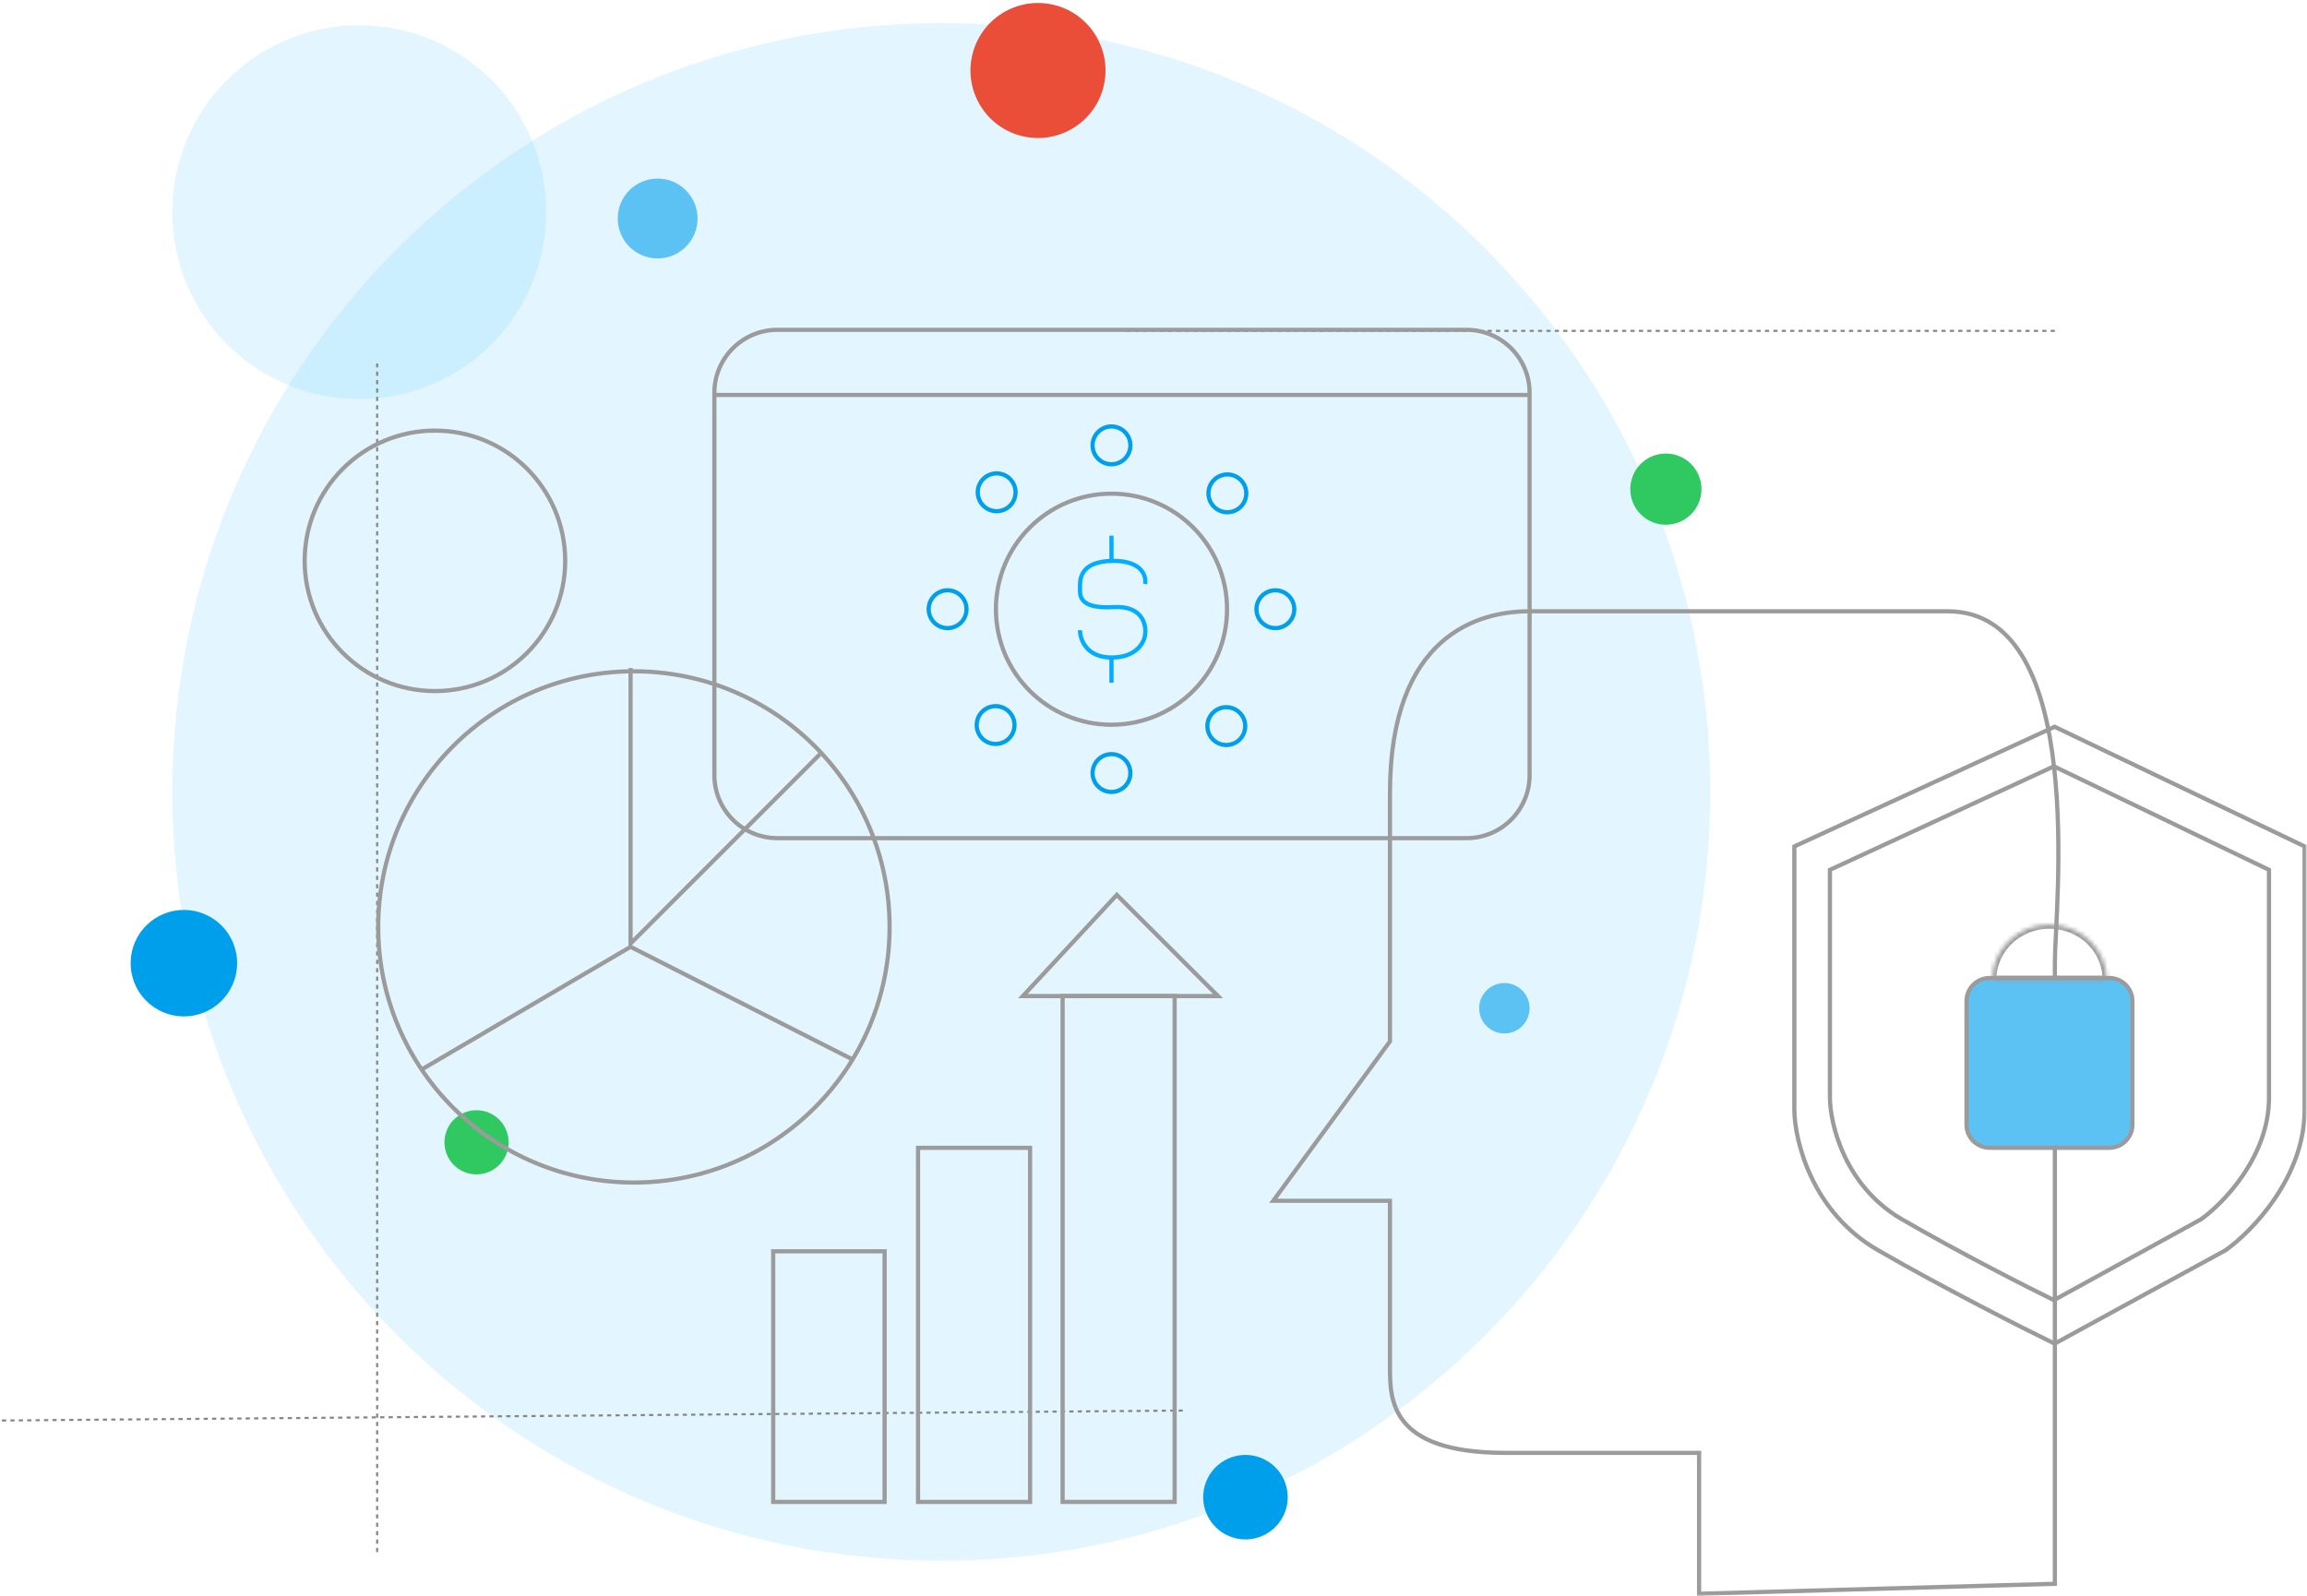 <svg width="549" height="380" viewBox="0 0 549 380" fill="none" xmlns="http://www.w3.org/2000/svg">
<g clip-path="url(#clip0_1534_4381)">
<mask id="mask0_1534_4381" style="mask-type:luminance" maskUnits="userSpaceOnUse" x="0" y="0" width="549" height="380">
<path d="M549 0H0V380H549V0Z" fill="white"/>
</mask>
<g mask="url(#mask0_1534_4381)">
<path d="M224 371.512C325.068 371.512 407 289.58 407 188.512C407 87.444 325.068 5.512 224 5.512C122.932 5.512 41 87.444 41 188.512C41 289.58 122.932 371.512 224 371.512Z" fill="#73D2FF" fill-opacity="0.2"/>
<path d="M85.5 95C110.077 95 130 75.077 130 50.5C130 25.923 110.077 6 85.5 6C60.923 6 41 25.923 41 50.5C41 75.077 60.923 95 85.5 95Z" fill="#73D2FF" fill-opacity="0.2"/>
<path d="M111.356 279.265C115.418 280.392 119.625 278.013 120.753 273.95C121.88 269.888 119.501 265.681 115.438 264.553C111.376 263.426 107.169 265.805 106.041 269.868C104.914 273.93 107.293 278.137 111.356 279.265Z" fill="#2FC861"/>
<path d="M46.057 241.734C52.941 240.465 57.492 233.857 56.224 226.974C54.955 220.091 48.346 215.539 41.463 216.808C34.58 218.077 30.029 224.685 31.297 231.568C32.566 238.451 39.174 243.003 46.057 241.734Z" fill="#009FEB"/>
<path opacity="0.6" d="M156.501 61.514C161.748 61.514 166.002 57.26 166.002 52.013C166.002 46.766 161.748 42.512 156.501 42.512C151.254 42.512 147 46.766 147 52.013C147 57.26 151.254 61.514 156.501 61.514Z" fill="#009FEB"/>
<path d="M89.75 369.459V86.511" stroke="#868686" stroke-width="0.5" stroke-dasharray="1 1"/>
<path d="M489 78.762H267" stroke="#868686" stroke-width="0.5" stroke-dasharray="1 1"/>
<path d="M281.464 335.762L0 338.137" stroke="#868686" stroke-width="0.5" stroke-dasharray="1 1"/>
<path d="M150.849 281.488C184.455 281.488 211.698 254.245 211.698 220.639C211.698 187.033 184.455 159.79 150.849 159.79C117.243 159.79 90 187.033 90 220.639C90 254.245 117.243 281.488 150.849 281.488Z" stroke="#9B9B9B"/>
<path d="M150.059 159V224.59L195.103 179.546" stroke="#9B9B9B"/>
<path d="M203.005 252.249L150.059 225.381L100.273 254.62" stroke="#9B9B9B"/>
<path d="M242.716 32.265C251.268 34.638 260.124 29.629 262.497 21.078C264.87 12.526 259.862 3.67 251.31 1.297C242.758 -1.076 233.902 3.932 231.529 12.484C229.156 21.036 234.165 29.892 242.716 32.265Z" fill="#EA4E38"/>
<path d="M394.167 124.599C398.677 125.851 403.348 123.209 404.599 118.699C405.851 114.189 403.209 109.518 398.699 108.267C394.189 107.015 389.518 109.657 388.267 114.167C387.015 118.677 389.657 123.348 394.167 124.599Z" fill="#2FC861"/>
<path d="M293.692 366.074C299.045 367.56 304.589 364.425 306.075 359.072C307.56 353.719 304.425 348.175 299.072 346.689C293.719 345.204 288.175 348.339 286.689 353.692C285.204 359.045 288.339 364.589 293.692 366.074Z" fill="#009FEB"/>
<path d="M245.128 273.226H218.466V357.512H245.128V273.226Z" stroke="#9B9B9B"/>
<path d="M210.512 297.86H184V357.512H210.512V297.86Z" stroke="#9B9B9B"/>
<path d="M279.53 237.103H252.868V357.512H279.53V237.103Z" stroke="#9B9B9B"/>
<path d="M289.851 237.103L265.769 213.021L243.407 237.103H289.851Z" stroke="#9B9B9B"/>
<path opacity="0.6" d="M358 246.001C361.314 246.001 364 243.315 364 240.001C364 236.687 361.314 234.001 358 234.001C354.686 234.001 352 236.687 352 240.001C352 243.315 354.686 246.001 358 246.001Z" fill="#009FEB"/>
<path d="M363.861 145.512H404.337C440.335 145.512 446.501 145.511 463.5 145.512C497.002 145.512 489.002 216.554 489.002 229V377L404.337 379.372V345.837H358.248C330.358 345.837 330.772 332.875 330.772 324.952V285.828H303L330.772 247.881V188.754C330.772 151.101 352 145.516 363.861 145.512Z" stroke="#9B9B9B"/>
<path d="M427 201.478L488.943 173L548.426 201.478V264.219C548.426 280.238 535.903 293.142 529.642 297.592L488.943 319.84C481.489 316.207 462.645 306.669 446.902 297.592C431.159 288.515 427.075 271.561 427 264.219V201.478Z" stroke="#9B9B9B"/>
<path d="M435.471 207.057L488.771 182.412L539.954 207.057V261.352C539.954 275.214 529.178 286.381 523.791 290.232L488.771 309.486C482.357 306.341 466.142 298.087 452.596 290.232C439.05 282.377 435.535 267.705 435.471 261.352V207.057Z" stroke="#9B9B9B"/>
<path d="M501.952 232.801H473.477C470.439 232.801 467.977 235.263 467.977 238.301V267.717C467.977 270.754 470.439 273.217 473.477 273.217H501.952C504.989 273.217 507.452 270.754 507.452 267.717V238.301C507.452 235.263 504.989 232.801 501.952 232.801Z" fill="#5BC2F3" stroke="#9B9B9B"/>
<mask id="mask1_1534_4381" style="mask-type:luminance" maskUnits="userSpaceOnUse" x="474" y="220" width="28" height="14">
<path d="M501.362 233.243C501.362 229.748 499.924 226.396 497.365 223.925C494.805 221.454 491.333 220.065 487.714 220.065C484.094 220.065 480.622 221.454 478.063 223.925C475.503 226.396 474.065 229.748 474.065 233.243H487.714H501.362Z" fill="white"/>
</mask>
<g mask="url(#mask1_1534_4381)">
<path d="M501.362 233.243C501.362 229.748 499.924 226.396 497.365 223.925C494.805 221.454 491.333 220.065 487.714 220.065C484.094 220.065 480.622 221.454 478.063 223.925C475.503 226.396 474.065 229.748 474.065 233.243H487.714H501.362Z" stroke="#9B9B9B" stroke-width="2"/>
</g>
<path d="M349 78.512H185C176.716 78.512 170 85.227 170 93.512V184.512C170 192.796 176.716 199.512 185 199.512H349C357.284 199.512 364 192.796 364 184.512V93.512C364 85.227 357.284 78.512 349 78.512Z" stroke="#9B9B9B"/>
<path d="M264.5 172.512C279.688 172.512 292 160.2 292 145.012C292 129.824 279.688 117.512 264.5 117.512C249.312 117.512 237 129.824 237 145.012C237 160.2 249.312 172.512 264.5 172.512Z" stroke="#9B9B9B"/>
<path d="M272.506 139.012C272.839 137.178 271.806 133.512 265.006 133.512C256.506 133.512 257.006 138.512 257.006 140.012C257.006 141.512 256.505 145.012 265.006 144.512C271.806 144.112 272.839 148.678 272.506 151.012C272.339 152.845 270.506 156.512 264.506 156.512C258.506 156.512 257.006 152.178 257.006 150.012" stroke="#00ADFF"/>
<path d="M264.5 133.512V127.512" stroke="#00ADFF"/>
<path d="M264.5 162.512V156.512" stroke="#00ADFF"/>
<path d="M264.5 110.512C266.985 110.512 269 108.497 269 106.012C269 103.527 266.985 101.512 264.5 101.512C262.015 101.512 260 103.527 260 106.012C260 108.497 262.015 110.512 264.5 110.512Z" stroke="#009FEB"/>
<path d="M264.5 188.512C266.985 188.512 269 186.497 269 184.012C269 181.527 266.985 179.512 264.5 179.512C262.015 179.512 260 181.527 260 184.012C260 186.497 262.015 188.512 264.5 188.512Z" stroke="#009FEB"/>
<path d="M299 145.012C299 147.497 301.015 149.512 303.5 149.512C305.985 149.512 308 147.497 308 145.012C308 142.527 305.985 140.512 303.5 140.512C301.015 140.512 299 142.527 299 145.012Z" stroke="#009FEB"/>
<path d="M221 145.012C221 147.497 223.015 149.512 225.5 149.512C227.985 149.512 230 147.497 230 145.012C230 142.527 227.985 140.512 225.5 140.512C223.015 140.512 221 142.527 221 145.012Z" stroke="#009FEB"/>
<path d="M288.895 120.616C290.652 122.373 293.502 122.373 295.259 120.616C297.016 118.858 297.016 116.009 295.259 114.252C293.502 112.494 290.652 112.494 288.895 114.252C287.138 116.009 287.138 118.858 288.895 120.616Z" stroke="#009FEB"/>
<path d="M233.741 175.771C235.498 177.528 238.348 177.528 240.105 175.771C241.862 174.014 241.862 171.164 240.105 169.407C238.348 167.65 235.498 167.65 233.741 169.407C231.984 171.164 231.984 174.014 233.741 175.771Z" stroke="#009FEB"/>
<path d="M288.673 169.628C286.9 171.37 286.874 174.219 288.615 175.992C290.357 177.765 293.206 177.791 294.979 176.05C296.752 174.309 296.778 171.459 295.037 169.686C293.295 167.913 290.446 167.887 288.673 169.628Z" stroke="#009FEB"/>
<path d="M234.021 113.975C232.248 115.717 232.222 118.566 233.963 120.339C235.705 122.112 238.554 122.138 240.327 120.397C242.1 118.655 242.126 115.806 240.385 114.033C238.643 112.26 235.794 112.234 234.021 113.975Z" stroke="#009FEB"/>
<path d="M170 94.012H364" stroke="#9B9B9B"/>
<path d="M103.5 164.5C120.621 164.5 134.5 150.621 134.5 133.5C134.5 116.379 120.621 102.5 103.5 102.5C86.379 102.5 72.5 116.379 72.5 133.5C72.5 150.621 86.379 164.5 103.5 164.5Z" stroke="#9B9B9B"/>
</g>
</g>
<defs>
<clipPath id="clip0_1534_4381">
<rect width="549" height="380" fill="white"/>
</clipPath>
</defs>
</svg>
